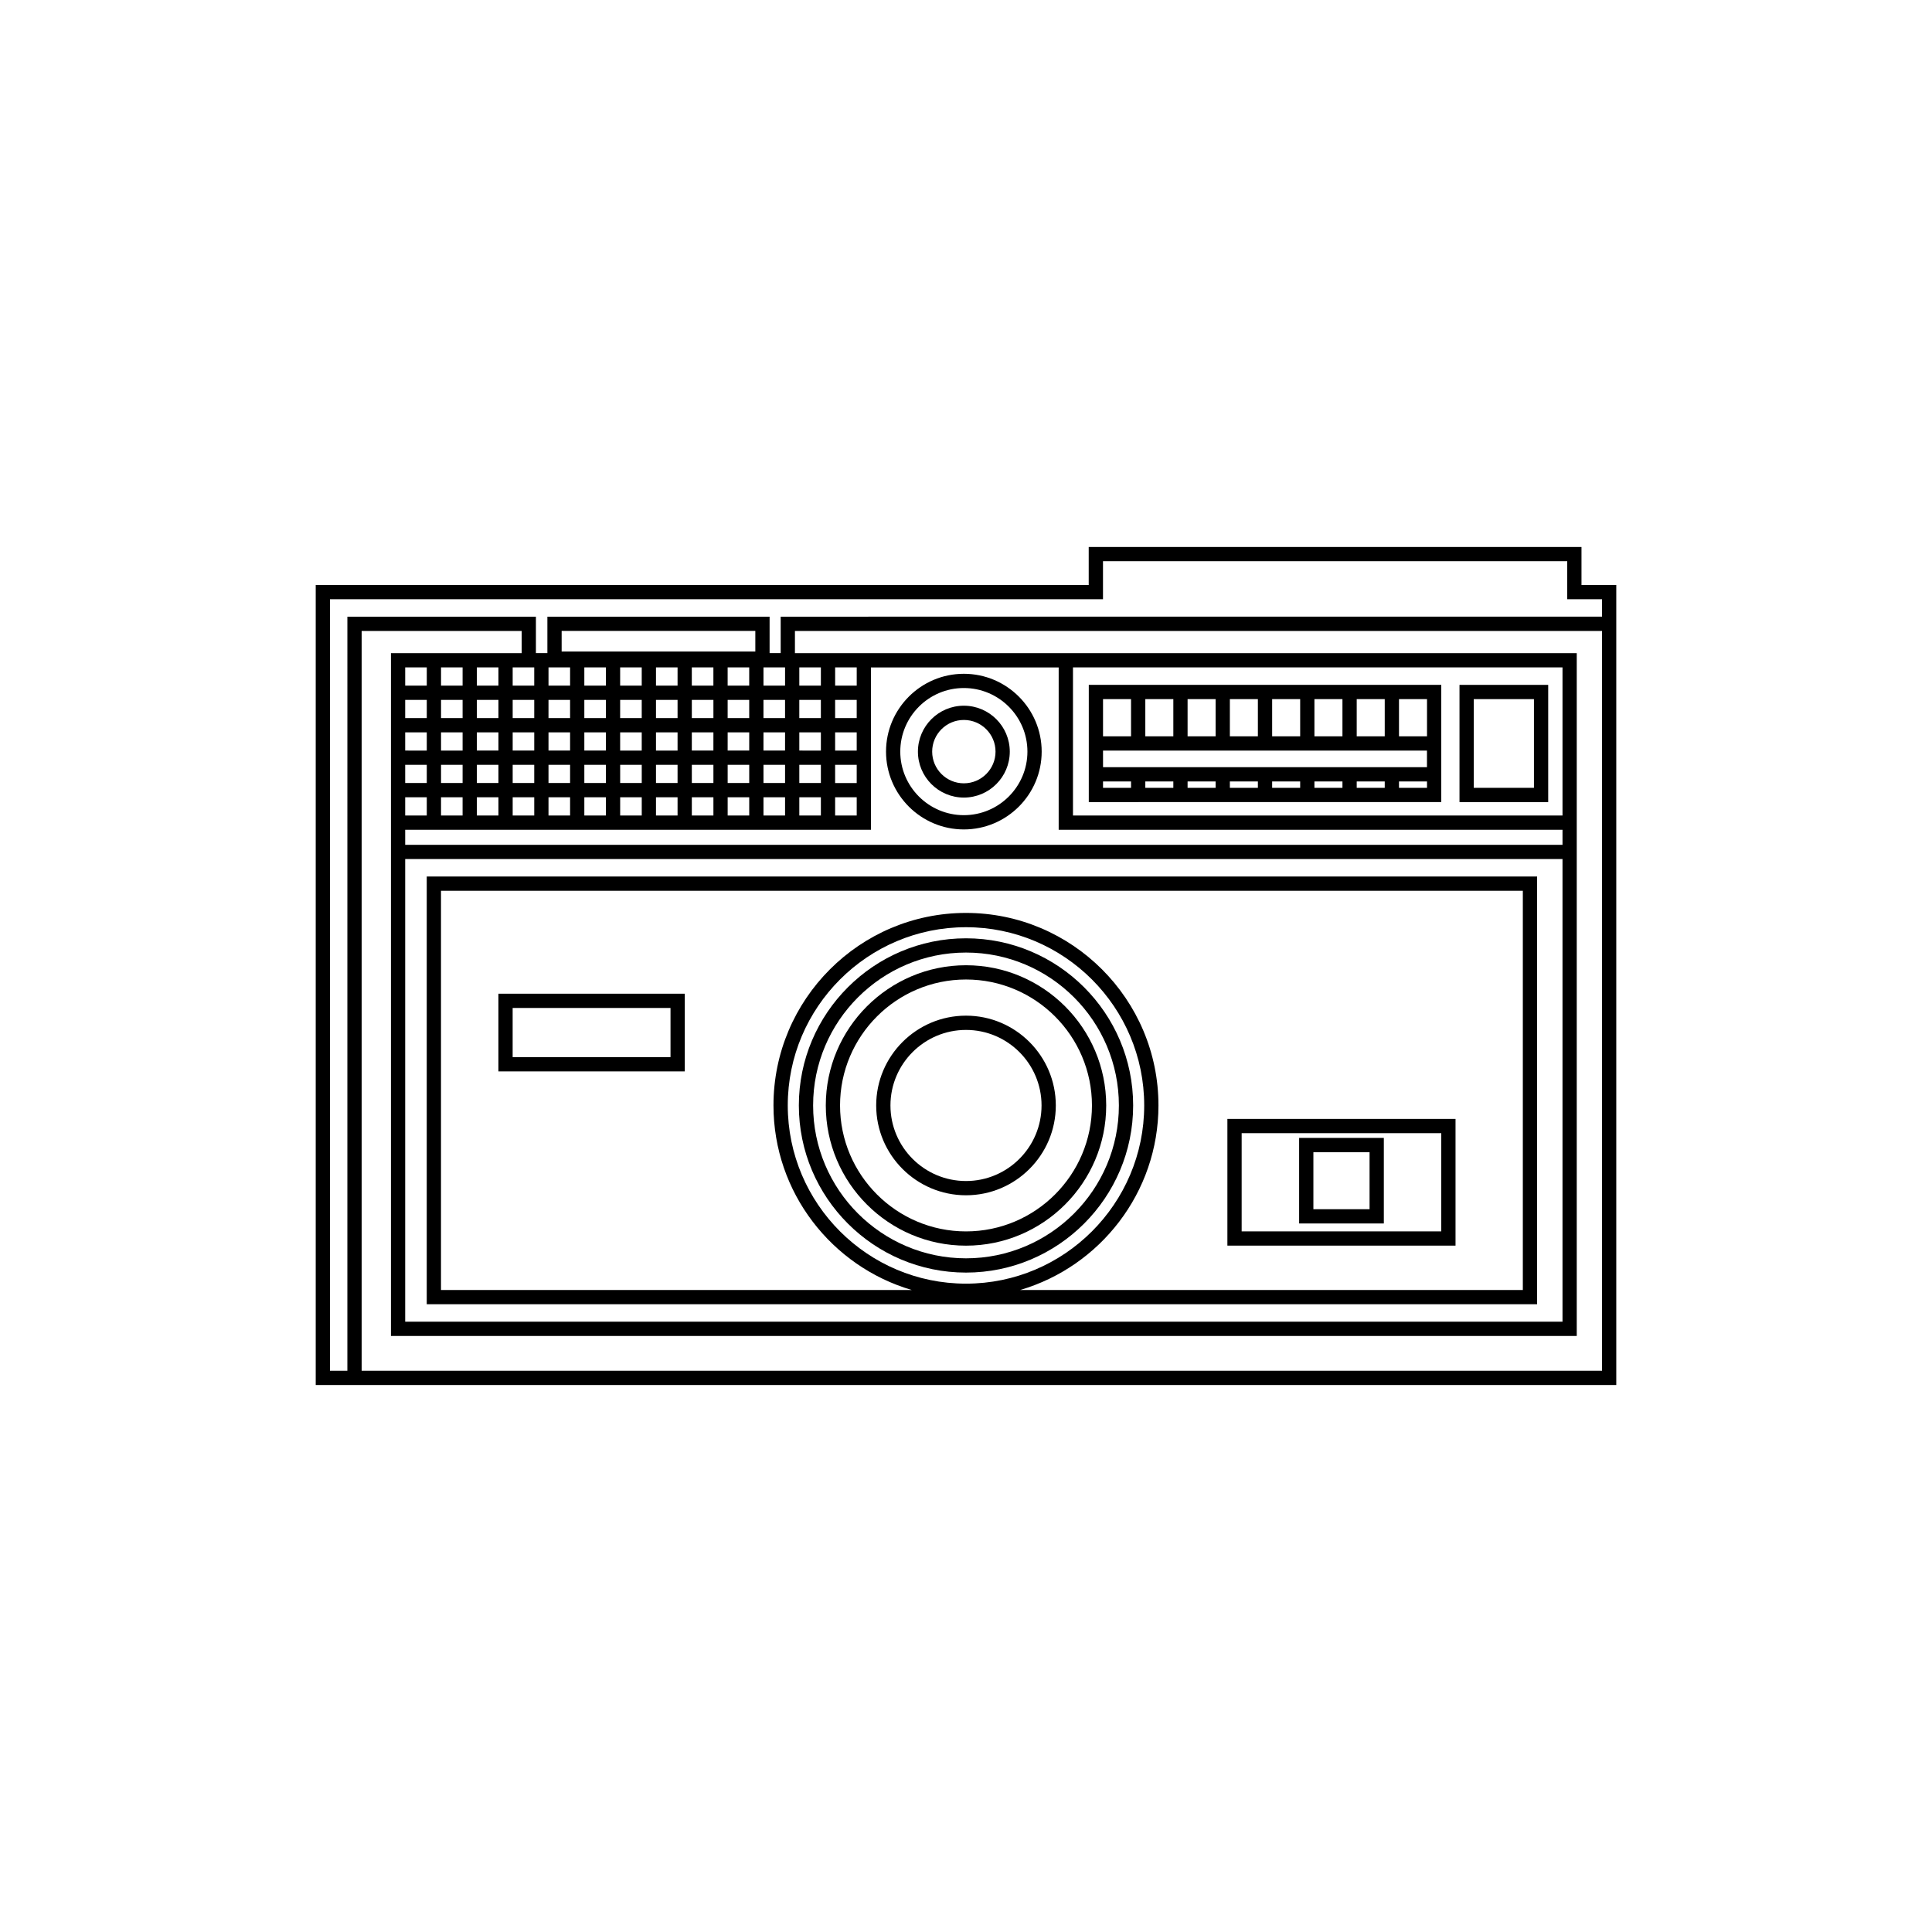 <?xml version="1.0" encoding="UTF-8"?>
<!-- Uploaded to: SVG Repo, www.svgrepo.com, Generator: SVG Repo Mixer Tools -->
<svg fill="#000000" width="800px" height="800px" version="1.1" viewBox="144 144 512 512" xmlns="http://www.w3.org/2000/svg">
 <g>
  <path d="m563.11 288.96h-130.59v10.078h-204.85v212h344.66v-212h-9.219zm-323.27 218.3v-196.05h42.406v5.883h-34.641v180.95h314.25v-180.95h-207.19v-5.883h213.89v196.05zm318.24-147.14h-129.73v-39.25h129.73zm0 3.781v3.984h-306.7v-3.984h123.43v-43.027h49.75v43.031zm-306.7 7.762h306.7v122.6h-306.7zm0-16.375h5.719v4.832h-5.719zm0-8.598h5.719v4.82h-5.719zm0-8.609h5.719v4.832l-5.719-0.004zm0-8.602h5.719v4.82h-5.719zm34.199-3.777h-5.715v-4.832h5.715zm56.969 0h-5.715v-4.832h5.715zm28.488 8.598h-5.719v-4.82h5.719zm0 8.609h-5.719v-4.828h5.719zm0 8.602h-5.719v-4.82h5.719zm-110.16 3.777h5.715v4.832h-5.715zm72.18-29.586h-5.719v-4.832h5.719zm-53.191 20.988h5.715v4.82h-5.715zm-3.777 4.82h-5.719v-4.82h5.719zm13.27-4.82h5.719v4.82h-5.719zm9.496 0h5.719v4.82h-5.719zm9.496 0h5.719v4.82h-5.719zm9.492 0h5.719v4.82h-5.719zm5.719-20.988h-5.719v-4.832h5.719zm0 3.777v4.82h-5.719v-4.82zm0 8.602v4.832h-5.719v-4.832zm3.781 8.609h5.719v4.82h-5.719zm9.496 0h5.715v4.82h-5.715zm9.492 0h5.719v4.82h-5.719zm9.496 0h5.715v4.82h-5.715zm0-3.781v-4.828h5.715v4.832zm-3.781 0h-5.719l0.004-4.828h5.719zm-9.496 0h-5.715l0.004-4.828h5.715zm-9.492 0h-5.719l0.004-4.828h5.719zm-5.715-8.609v-4.82h5.719v4.82zm-13.277-13.43v4.832h-5.719v-4.832zm0 8.609v4.82h-5.719v-4.82zm0 8.602v4.832h-5.719v-4.832zm-9.492 4.828h-5.719v-4.828h5.719zm-9.496 0h-5.719v-4.828h5.719zm-9.496 0h-5.715v-4.828h5.715zm-9.492 0h-5.719v-4.828h5.719zm-5.719-8.609v-4.82h5.719v4.82zm-3.777 0h-5.715v-4.82h5.715zm0 3.781v4.832h-5.715v-4.832zm0 8.609v4.82h-5.715v-4.82zm3.777 8.598h5.719v4.832h-5.719zm9.496 0h5.715v4.832h-5.715zm9.492 0h5.719v4.832h-5.719zm9.496 0h5.719v4.832h-5.719zm9.496 0h5.719v4.832h-5.719zm9.492 0h5.719v4.832h-5.719zm9.5 0h5.719v4.832h-5.719zm9.496 0h5.715v4.832h-5.715zm9.492 0h5.719v4.832h-5.719zm9.496 0h5.715v4.832h-5.715zm9.492 0h5.719v4.832h-5.719zm-3.781-20.988h-5.715v-4.82h5.715zm-9.492 0h-5.719v-4.82h5.719zm-9.496 0h-5.715v-4.82h5.715zm-37.977-13.43v4.832h-5.719v-4.832zm0 8.609v4.82h-5.719v-4.82zm-9.496 4.82h-5.719v-4.82h5.719zm-9.496 0h-5.715v-4.82h5.715zm-9.492-8.598h-5.719v-4.832h5.719zm-9.496 0h-5.715v-4.832h5.715zm-9.492 0h-5.719v-4.832h5.719zm113.94 0h-5.719v-4.832h5.719zm-9.5 0h-5.715v-4.832h5.715zm-9.492 0h-5.719v-4.832h5.719zm-7.879-9.035h-51.328v-5.461h51.328zm-49.09 4.203v4.832h-5.719v-4.832zm273.48-18.059v4.613l-217.67 0.004v9.664h-2.938v-9.664h-58.887v9.664h-3.043v-9.664h-49.961l-0.004 199.83h-4.606l0.004-204.45h204.85v-10.078h123.03v10.078z"/>
  <path d="m554.29 325.5h-23.508v31.066h23.508zm-3.777 27.285h-15.949v-23.508h15.949z"/>
  <path d="m447.52 356.56h78.43v-31.066h-48.59l-7.434 0.004h-37.387v31.066h11.203zm0-3.777v-1.691h7.426v1.691zm11.203 0v-1.691h7.426v1.691zm11.203 0v-1.691h7.426v1.691zm11.207 0v-1.691h7.426v1.691zm11.203 0v-1.691h7.426v1.691zm11.207 0v-1.691h7.426v1.691zm18.629 0h-7.426v-1.691h7.426zm0-23.508v9.859h-7.426v-9.859zm-11.203 0v9.859h-7.426v-9.859zm-11.207 0v9.859h-7.426v-9.859zm-11.203 0v9.859h-7.426v-9.859zm-11.207 0v9.859h-7.426v-9.859zm-11.203 0v9.859h-7.426v-9.859zm-11.203 0v9.859h-7.426v-9.859zm-18.633 0h7.426v9.859h-7.426zm0 13.637h85.848v4.398h-85.844zm0 9.871v-1.691h7.426v1.691z"/>
  <path d="m399.43 322.56c-11.371 0-20.625 9.254-20.625 20.625s9.25 20.625 20.625 20.625 20.625-9.254 20.625-20.625-9.254-20.625-20.625-20.625zm0 37.469c-9.289 0-16.848-7.559-16.848-16.848 0-9.289 7.559-16.848 16.848-16.848 9.289 0 16.848 7.559 16.848 16.848 0 9.289-7.562 16.848-16.848 16.848z"/>
  <path d="m399.43 331.02c-6.711 0-12.172 5.461-12.172 12.172s5.457 12.172 12.172 12.172c6.715 0 12.172-5.461 12.172-12.172s-5.461-12.172-12.172-12.172zm0 20.566c-4.625 0-8.395-3.762-8.395-8.395 0-4.629 3.762-8.395 8.395-8.395 4.629 0 8.395 3.762 8.395 8.395s-3.769 8.395-8.395 8.395z"/>
  <path d="m257.09 489.64h294.26v-113.36h-294.26zm3.777-109.58h286.7v105.8h-133.2c21.145-6.223 36.637-25.781 36.637-48.914 0-28.129-22.883-51.012-51.012-51.012s-51.012 22.883-51.012 51.012c0 23.137 15.492 42.691 36.637 48.914h-124.75zm139.13 104.12c-26.043 0-47.23-21.191-47.23-47.23-0.004-26.043 21.188-47.23 47.23-47.23s47.23 21.191 47.23 47.23c0 26.043-21.191 47.23-47.23 47.23z"/>
  <path d="m400 392.66c-24.426 0-44.297 19.863-44.297 44.289 0 24.43 19.871 44.301 44.297 44.301s44.297-19.871 44.297-44.301c-0.004-24.426-19.875-44.289-44.297-44.289zm0 84.809c-22.344 0-40.516-18.176-40.516-40.52 0-22.34 18.172-40.512 40.516-40.512s40.516 18.172 40.516 40.512c0 22.344-18.172 40.52-40.516 40.52z"/>
  <path d="m400 399.8c-20.484 0-37.156 16.672-37.156 37.156s16.668 37.156 37.156 37.156c20.484 0 37.156-16.672 37.156-37.156s-16.672-37.156-37.156-37.156zm0 70.535c-18.402 0-33.379-14.973-33.379-33.379s14.973-33.379 33.379-33.379c18.402 0 33.379 14.973 33.379 33.379-0.004 18.402-14.977 33.379-33.379 33.379z"/>
  <path d="m400 413.16c-13.121 0-23.801 10.672-23.801 23.797s10.676 23.805 23.801 23.805 23.801-10.676 23.801-23.805c-0.004-13.125-10.684-23.797-23.801-23.797zm0 43.824c-11.039 0-20.02-8.984-20.02-20.027 0-11.035 8.984-20.016 20.02-20.016 11.039 0 20.02 8.977 20.02 20.016s-8.984 20.027-20.02 20.027z"/>
  <path d="m276.08 427.93h49.395v-20.586h-49.395zm3.777-16.809h41.836v13.027h-41.836z"/>
  <path d="m529.73 440.52h-60.457v33.582h60.457zm-3.781 29.809h-52.898v-26.027h52.898z"/>
  <path d="m510.73 445.56h-22.445v22.672h22.445zm-3.781 18.895h-14.887v-15.113h14.887z"/>
 </g>
</svg>